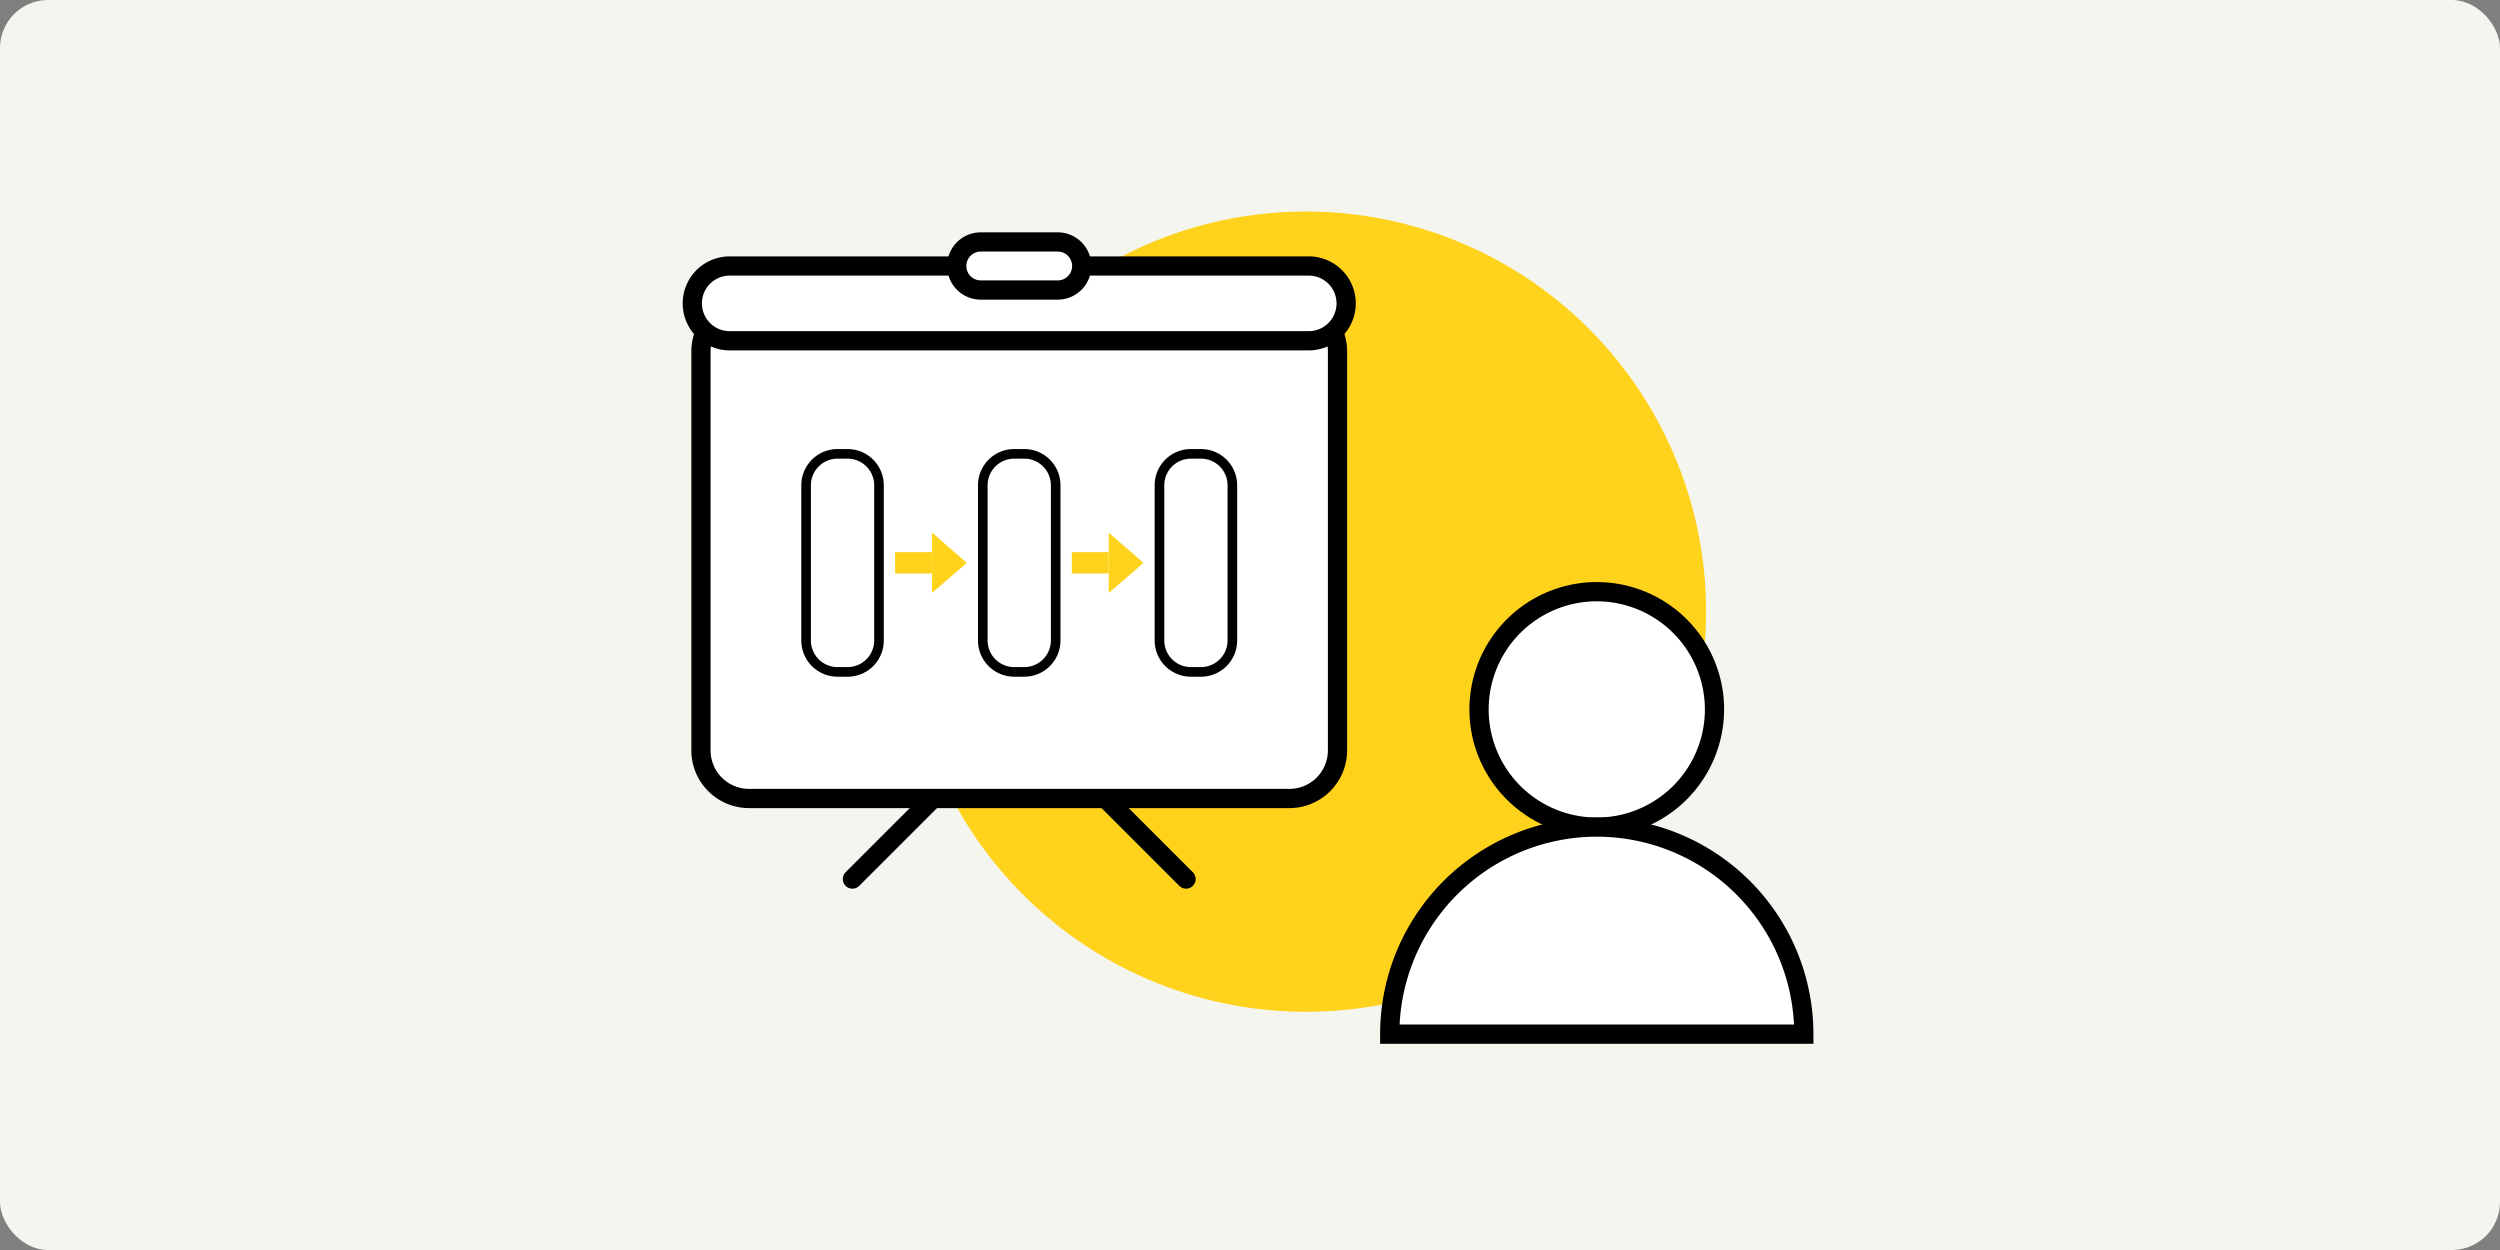 <svg xmlns="http://www.w3.org/2000/svg" xmlns:xlink="http://www.w3.org/1999/xlink" width="260" height="130" viewBox="0 0 260 130">
  <rect x="0" y="0" width="260" height="130" fill="#808080" stroke="none"/>
  <defs>
    <clipPath id="clip-path">
      <rect id="長方形_400" data-name="長方形 400" width="117.596" height="86.555" transform="translate(0 0)" fill="none"/>
    </clipPath>
  </defs>
  <g id="vuca_2" transform="translate(-570 -1667)">
    <rect id="長方形_219" data-name="長方形 219" width="260" height="130" rx="5" transform="translate(570 1667)" fill="#f5f5ef"/>
    <g id="グループ_135" data-name="グループ 135" transform="translate(641 1689)">
      <g id="グループ_134" data-name="グループ 134" clip-path="url(#clip-path)">
        <path id="パス_623" data-name="パス 623" d="M106.432,41.613A41.613,41.613,0,1,1,64.819,0a41.613,41.613,0,0,1,41.613,41.613" fill="#ffd21b"/>
        <path id="パス_624" data-name="パス 624" d="M1.9,56.044v-41.5a5.015,5.015,0,0,1,5-5H63.1a5.015,5.015,0,0,1,5,5v41.5a5.015,5.015,0,0,1-5,5H6.9a5.015,5.015,0,0,1-5-5" fill="#fff"/>
        <path id="パス_625" data-name="パス 625" d="M63.1,62.043H6.9a6.006,6.006,0,0,1-6-6V14.548a6.006,6.006,0,0,1,6-6H63.1a6.006,6.006,0,0,1,6,6V56.043a6.006,6.006,0,0,1-6,6M6.9,10.548a4,4,0,0,0-4,4V56.043a4,4,0,0,0,4,4H63.1a4,4,0,0,0,4-4V14.548a4,4,0,0,0-4-4Z"/>
        <path id="パス_626" data-name="パス 626" d="M1,9.552H1A3.9,3.9,0,0,1,4.889,5.663H65.111a3.889,3.889,0,1,1,0,7.778H4.889A3.9,3.9,0,0,1,1,9.552" fill="#fff"/>
        <path id="パス_627" data-name="パス 627" d="M65.111,14.441H4.889a4.889,4.889,0,0,1,0-9.778H65.111a4.889,4.889,0,1,1,0,9.778M4.889,6.663a2.889,2.889,0,0,0,0,5.778H65.111a2.889,2.889,0,1,0,0-5.778Z"/>
        <path id="パス_628" data-name="パス 628" d="M28.5,5.664h0a2.507,2.507,0,0,1,2.5-2.5h8a2.5,2.5,0,1,1,0,5H31a2.507,2.507,0,0,1-2.5-2.5" fill="#fff"/>
        <path id="パス_629" data-name="パス 629" d="M39,9.163H31a3.5,3.5,0,0,1,0-7h8a3.5,3.5,0,0,1,0,7m-8-5a1.5,1.5,0,0,0,0,3h8a1.5,1.5,0,0,0,0-3Z"/>
        <path id="パス_630" data-name="パス 630" d="M107.308,51.78A12.243,12.243,0,1,1,95.064,39.536,12.244,12.244,0,0,1,107.308,51.78" fill="#fff"/>
        <path id="パス_631" data-name="パス 631" d="M95.064,65.023a13.244,13.244,0,1,1,13.244-13.244A13.259,13.259,0,0,1,95.064,65.023m0-24.487a11.243,11.243,0,1,0,11.244,11.243A11.256,11.256,0,0,0,95.064,40.536"/>
        <path id="パス_632" data-name="パス 632" d="M116.6,85.555a21.532,21.532,0,0,0-43.064,0Z" fill="#fff"/>
        <path id="パス_633" data-name="パス 633" d="M117.6,86.555H72.532v-1a22.532,22.532,0,0,1,45.064,0Zm-43.04-2h41.016a20.532,20.532,0,0,0-41.016,0"/>
        <rect id="長方形_398" data-name="長方形 398" width="3.828" height="2.222" transform="translate(22.093 35.425)" fill="#ffd21b"/>
        <path id="パス_634" data-name="パス 634" d="M25.934,33.4V39.67l3.614-3.133Z" fill="#ffd21b"/>
        <path id="パス_635" data-name="パス 635" d="M17.148,47.878H16.1a3.274,3.274,0,0,1-3.265-3.265V28.46A3.274,3.274,0,0,1,16.1,25.2h1.05a3.274,3.274,0,0,1,3.265,3.264V44.613a3.274,3.274,0,0,1-3.265,3.265" fill="#fff"/>
        <path id="パス_636" data-name="パス 636" d="M17.148,48.378H16.1a3.769,3.769,0,0,1-3.765-3.765V28.461A3.769,3.769,0,0,1,16.1,24.7h1.05a3.769,3.769,0,0,1,3.765,3.765V44.613a3.769,3.769,0,0,1-3.765,3.765M16.1,25.7a2.768,2.768,0,0,0-2.765,2.765V44.613A2.769,2.769,0,0,0,16.1,47.378h1.05a2.768,2.768,0,0,0,2.765-2.765V28.461A2.768,2.768,0,0,0,17.148,25.7Z"/>
        <rect id="長方形_399" data-name="長方形 399" width="3.828" height="2.222" transform="translate(40.47 35.425)" fill="#ffd21b"/>
        <path id="パス_637" data-name="パス 637" d="M44.311,33.4V39.67l3.614-3.133Z" fill="#ffd21b"/>
        <path id="パス_638" data-name="パス 638" d="M35.525,47.878h-1.05a3.274,3.274,0,0,1-3.265-3.265V28.46A3.274,3.274,0,0,1,34.475,25.2h1.05A3.274,3.274,0,0,1,38.79,28.46V44.613a3.274,3.274,0,0,1-3.265,3.265" fill="#fff"/>
        <path id="パス_639" data-name="パス 639" d="M35.525,48.378h-1.05a3.769,3.769,0,0,1-3.765-3.765V28.461A3.769,3.769,0,0,1,34.475,24.7h1.05a3.769,3.769,0,0,1,3.765,3.765V44.613a3.769,3.769,0,0,1-3.765,3.765M34.475,25.7a2.768,2.768,0,0,0-2.765,2.765V44.613a2.769,2.769,0,0,0,2.765,2.765h1.05a2.768,2.768,0,0,0,2.765-2.765V28.461A2.768,2.768,0,0,0,35.525,25.7Z"/>
        <path id="パス_640" data-name="パス 640" d="M53.9,47.878h-1.05a3.274,3.274,0,0,1-3.265-3.265V28.46A3.274,3.274,0,0,1,52.852,25.2H53.9a3.274,3.274,0,0,1,3.265,3.264V44.613A3.274,3.274,0,0,1,53.9,47.878" fill="#fff"/>
        <path id="パス_641" data-name="パス 641" d="M53.9,48.378h-1.05a3.769,3.769,0,0,1-3.765-3.765V28.461A3.769,3.769,0,0,1,52.852,24.7H53.9a3.769,3.769,0,0,1,3.765,3.765V44.613A3.769,3.769,0,0,1,53.9,48.378M52.852,25.7a2.768,2.768,0,0,0-2.765,2.765V44.613a2.769,2.769,0,0,0,2.765,2.765H53.9a2.768,2.768,0,0,0,2.765-2.765V28.461A2.768,2.768,0,0,0,53.9,25.7Z"/>
        <path id="パス_642" data-name="パス 642" d="M17.65,70.421a1,1,0,0,1-.707-1.707L25.2,60.459a1,1,0,1,1,1.414,1.414l-8.255,8.255a1,1,0,0,1-.707.293"/>
        <path id="パス_643" data-name="パス 643" d="M52.351,70.421a1,1,0,0,1-.707-.293l-8.255-8.255A1,1,0,0,1,44.8,60.459l8.255,8.255a1,1,0,0,1-.707,1.707"/>
      </g>
    </g>
  </g>
</svg>
